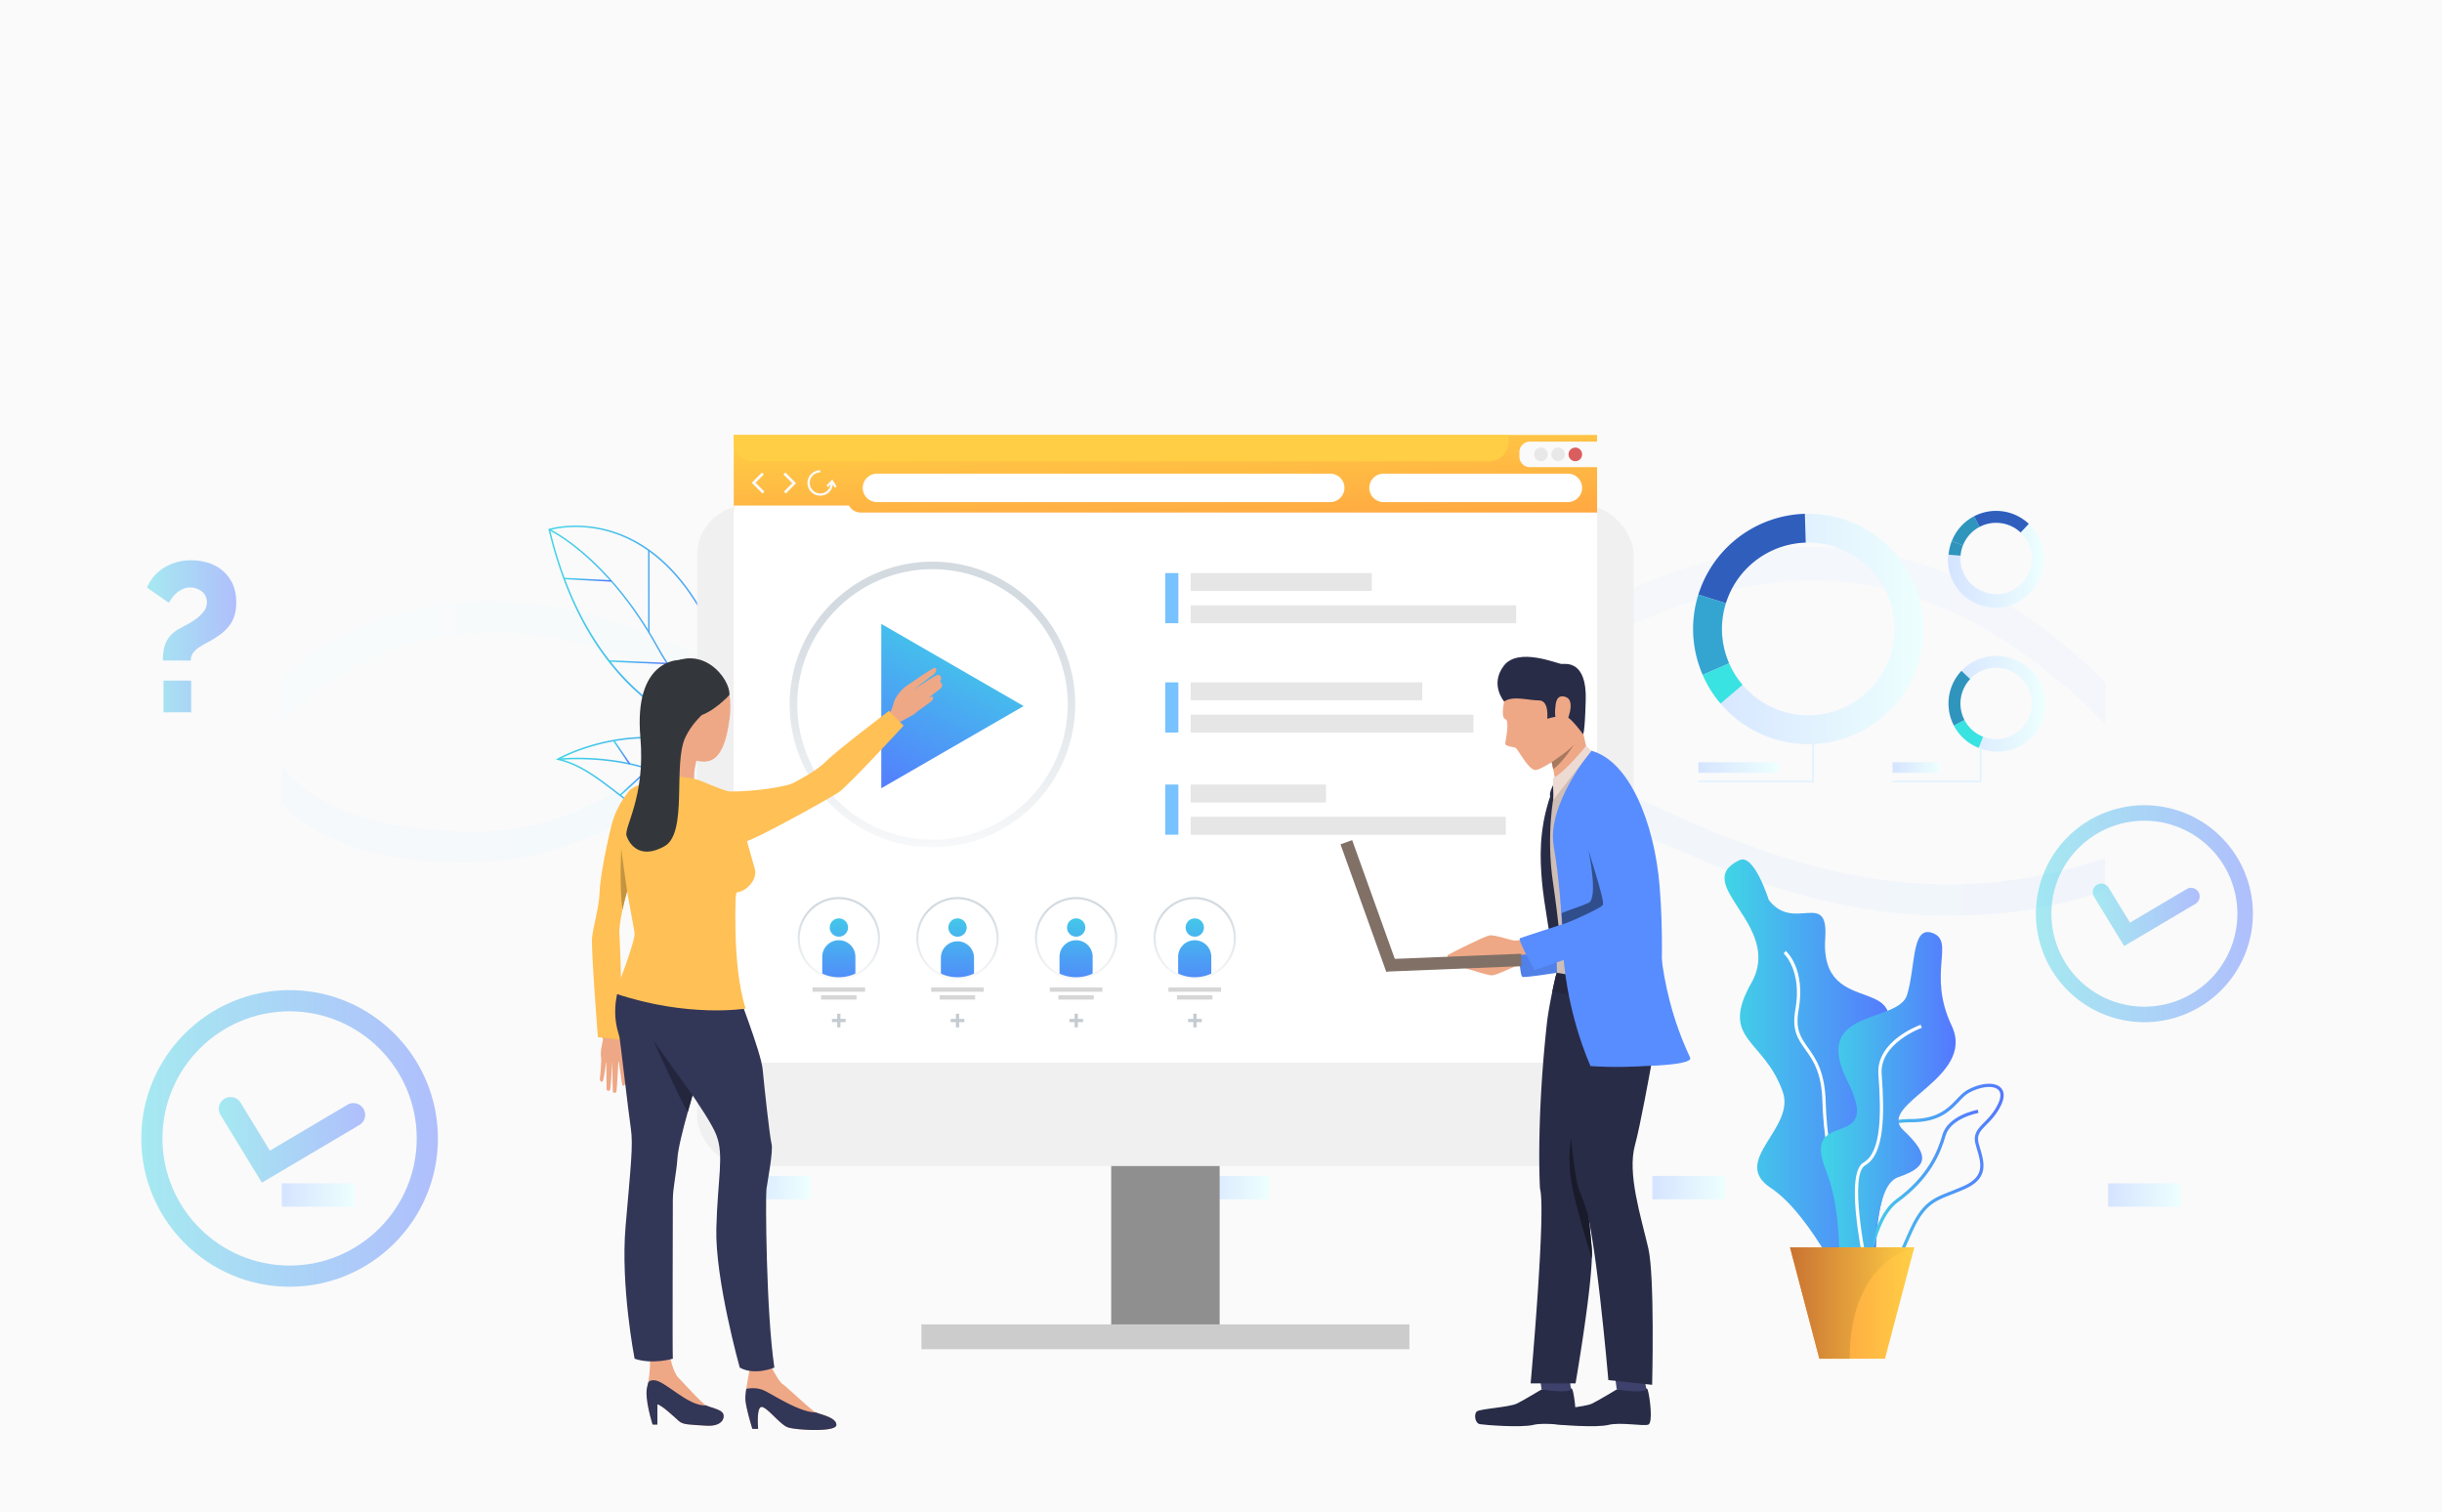 <svg xmlns="http://www.w3.org/2000/svg" xmlns:xlink="http://www.w3.org/1999/xlink" id="_Layer_" data-name="&lt;Layer&gt;" viewBox="0 0 2873.8 1780"><defs><style>.cls-1{mask:url(#mask);}.cls-10,.cls-12,.cls-14,.cls-16,.cls-18,.cls-2,.cls-20,.cls-22,.cls-24,.cls-26,.cls-4,.cls-6,.cls-8{mix-blend-mode:multiply;}.cls-2{fill:url(#linear-gradient);}.cls-3{mask:url(#mask-2);}.cls-4{fill:url(#linear-gradient-2);}.cls-5{mask:url(#mask-3);}.cls-6{fill:url(#linear-gradient-3);}.cls-7{mask:url(#mask-4);}.cls-8{fill:url(#linear-gradient-4);}.cls-9{mask:url(#mask-5);}.cls-10{fill:url(#linear-gradient-5);}.cls-11{mask:url(#mask-6);}.cls-12{fill:url(#linear-gradient-6);}.cls-13{mask:url(#mask-7);}.cls-14{fill:url(#linear-gradient-7);}.cls-15{mask:url(#mask-8);}.cls-16{fill:url(#linear-gradient-8);}.cls-17{mask:url(#mask-9);}.cls-18{fill:url(#linear-gradient-9);}.cls-19{mask:url(#mask-10);}.cls-20{fill:url(#linear-gradient-10);}.cls-21{mask:url(#mask-11);}.cls-22{fill:url(#linear-gradient-11);}.cls-23{mask:url(#mask-12);}.cls-24{fill:url(#linear-gradient-12);}.cls-25{mask:url(#mask-13);}.cls-26{fill:url(#linear-gradient-13);}.cls-27{fill:#fafafa;}.cls-28{mask:url(#mask-14);}.cls-29,.cls-31{opacity:0.34;}.cls-29{fill:url(#linear-gradient-14);}.cls-30{mask:url(#mask-15);}.cls-31{fill:url(#linear-gradient-15);}.cls-32{mask:url(#mask-16);}.cls-33{fill:url(#linear-gradient-16);}.cls-34{mask:url(#mask-17);}.cls-35{fill:url(#linear-gradient-17);}.cls-36{mask:url(#mask-18);}.cls-37{fill:url(#linear-gradient-18);}.cls-38{mask:url(#mask-19);}.cls-39{fill:url(#linear-gradient-19);}.cls-40{mask:url(#mask-20);}.cls-41{fill:url(#linear-gradient-20);}.cls-42{mask:url(#mask-21);}.cls-43{fill:url(#linear-gradient-21);}.cls-44{mask:url(#mask-22);}.cls-45{fill:url(#linear-gradient-22);}.cls-46{mask:url(#mask-23);}.cls-47{fill:url(#linear-gradient-23);}.cls-48{mask:url(#mask-24);}.cls-49{fill:url(#linear-gradient-24);}.cls-50{mask:url(#mask-25);}.cls-51{fill:url(#linear-gradient-25);}.cls-52{mask:url(#mask-26);}.cls-53{fill:url(#linear-gradient-26);}.cls-54{fill:url(#linear-gradient-27);}.cls-55{fill:url(#linear-gradient-28);}.cls-56{fill:url(#linear-gradient-29);}.cls-57{fill:url(#linear-gradient-30);}.cls-58{fill:url(#linear-gradient-31);}.cls-59{opacity:0.17;}.cls-60{fill:url(#linear-gradient-32);}.cls-61{opacity:0.26;}.cls-62{fill:url(#linear-gradient-33);}.cls-63{fill:url(#linear-gradient-34);}.cls-64{fill:url(#linear-gradient-35);}.cls-65{fill:url(#linear-gradient-36);}.cls-66{fill:url(#linear-gradient-37);}.cls-67{fill:url(#linear-gradient-38);}.cls-68{fill:url(#linear-gradient-39);}.cls-69{fill:url(#linear-gradient-40);}.cls-70{fill:url(#linear-gradient-41);}.cls-71{fill:url(#linear-gradient-42);}.cls-72{fill:url(#linear-gradient-43);}.cls-73{fill:#8f8f8f;}.cls-74{fill:#f0f0f0;}.cls-75{fill:#ccc;}.cls-76{fill:url(#linear-gradient-44);}.cls-77{fill:#fff;}.cls-78{fill:url(#linear-gradient-45);}.cls-79{fill:url(#linear-gradient-46);}.cls-80{fill:url(#linear-gradient-47);}.cls-81{fill:url(#linear-gradient-48);}.cls-82{fill:url(#linear-gradient-49);}.cls-83{fill:url(#linear-gradient-50);}.cls-84{fill:#f5f7ff;}.cls-85{fill:url(#linear-gradient-51);}.cls-86{fill:url(#linear-gradient-52);}.cls-87{fill:#e8e8e8;}.cls-88{fill:#da5e5e;}.cls-89{fill:url(#linear-gradient-53);}.cls-90{fill:#e6e6e6;}.cls-91{fill:#78c2ff;}.cls-92{fill:#d6d6d6;}.cls-93{fill:url(#linear-gradient-54);}.cls-94{fill:url(#linear-gradient-55);}.cls-95{fill:url(#linear-gradient-56);}.cls-96{fill:url(#linear-gradient-57);}.cls-97{fill:url(#linear-gradient-58);}.cls-98{fill:url(#linear-gradient-59);}.cls-99{fill:url(#linear-gradient-60);}.cls-100{fill:url(#linear-gradient-61);}.cls-101{fill:url(#linear-gradient-62);}.cls-102{fill:url(#linear-gradient-63);}.cls-103{fill:url(#linear-gradient-64);}.cls-104{fill:url(#linear-gradient-65);}.cls-105{fill:url(#linear-gradient-66);}.cls-106{fill:#c5ccd1;}.cls-107{fill:url(#linear-gradient-67);}.cls-108{opacity:0.45;}.cls-109{fill:url(#linear-gradient-68);}.cls-110{fill:url(#linear-gradient-69);}.cls-111{fill:url(#linear-gradient-70);}.cls-112{fill:url(#linear-gradient-71);}.cls-113{fill:url(#linear-gradient-72);}.cls-114{fill:url(#linear-gradient-73);}.cls-115{fill:#2f5ebd;}.cls-116{fill:#34a5d1;}.cls-117{fill:#38e3e2;}.cls-118{fill:url(#linear-gradient-74);}.cls-119{fill:#2f95bd;}.cls-120{fill:url(#linear-gradient-75);}.cls-121{fill:#e2f3fe;}.cls-122{fill:url(#linear-gradient-76);}.cls-123{fill:url(#linear-gradient-77);}.cls-124{fill:#eea886;}.cls-125{fill:#ffc055;}.cls-126{fill:#323657;}.cls-127{fill:#33373b;}.cls-128{fill:#23263d;}.cls-129{fill:#c49441;}.cls-130{fill:#5080e8;}.cls-131{fill:#292c47;}.cls-132{fill:#3d416b;}.cls-133{fill:#cfbeb6;}.cls-134{fill:#588dff;}.cls-135{fill:#807066;}.cls-136{fill:#191b2b;}.cls-137{fill:#a77860;}.cls-138{fill:#304e8c;}.cls-139{fill:#282b45;}.cls-140{fill:#eddad3;}.cls-141{filter:url(#luminosity-noclip-26);}.cls-142{filter:url(#luminosity-noclip-25);}.cls-143{filter:url(#luminosity-noclip-24);}.cls-144{filter:url(#luminosity-noclip-23);}.cls-145{filter:url(#luminosity-noclip-22);}.cls-146{filter:url(#luminosity-noclip-21);}.cls-147{filter:url(#luminosity-noclip-20);}.cls-148{filter:url(#luminosity-noclip-19);}.cls-149{filter:url(#luminosity-noclip-18);}.cls-150{filter:url(#luminosity-noclip-17);}.cls-151{filter:url(#luminosity-noclip-16);}.cls-152{filter:url(#luminosity-noclip-15);}.cls-153{filter:url(#luminosity-noclip-14);}.cls-154{filter:url(#luminosity-noclip-13);}.cls-155{filter:url(#luminosity-noclip-12);}.cls-156{filter:url(#luminosity-noclip-11);}.cls-157{filter:url(#luminosity-noclip-10);}.cls-158{filter:url(#luminosity-noclip-9);}.cls-159{filter:url(#luminosity-noclip-8);}.cls-160{filter:url(#luminosity-noclip-7);}.cls-161{filter:url(#luminosity-noclip-6);}.cls-162{filter:url(#luminosity-noclip-5);}.cls-163{filter:url(#luminosity-noclip-4);}.cls-164{filter:url(#luminosity-noclip-3);}.cls-165{filter:url(#luminosity-noclip-2);}.cls-166{filter:url(#luminosity-noclip);}</style><filter id="luminosity-noclip" x="331.67" y="-9082" width="128.47" height="32766" filterUnits="userSpaceOnUse" color-interpolation-filters="sRGB"></filter><mask id="mask" x="331.67" y="-9082" width="128.47" height="32766" maskUnits="userSpaceOnUse"><g class="cls-166"></g></mask><linearGradient id="linear-gradient" x1="395.91" y1="101.4" x2="395.91" y2="514.32" gradientUnits="userSpaceOnUse"><stop offset="0" stop-color="#fff"></stop><stop offset="1"></stop></linearGradient><filter id="luminosity-noclip-2" x="1937" y="-9082" width="7.54" height="32766" filterUnits="userSpaceOnUse" color-interpolation-filters="sRGB"></filter><mask id="mask-2" x="1937" y="-9082" width="7.54" height="32766" maskUnits="userSpaceOnUse"><g class="cls-165"></g></mask><linearGradient id="linear-gradient-2" x1="1940.78" y1="1301.51" x2="1940.78" y2="244.4" xlink:href="#linear-gradient"></linearGradient><filter id="luminosity-noclip-3" x="862.26" y="-9082" width="150.83" height="32766" filterUnits="userSpaceOnUse" color-interpolation-filters="sRGB"></filter><mask id="mask-3" x="862.26" y="-9082" width="150.83" height="32766" maskUnits="userSpaceOnUse"><g class="cls-164"></g></mask><linearGradient id="linear-gradient-3" x1="937.67" y1="101.4" x2="937.67" y2="514.32" xlink:href="#linear-gradient"></linearGradient><filter id="luminosity-noclip-4" x="862.26" y="-9082" width="96.44" height="32766" filterUnits="userSpaceOnUse" color-interpolation-filters="sRGB"></filter><mask id="mask-4" x="862.26" y="-9082" width="96.44" height="32766" maskUnits="userSpaceOnUse"><g class="cls-163"></g></mask><linearGradient id="linear-gradient-4" x1="910.48" y1="101.4" x2="910.48" y2="514.32" xlink:href="#linear-gradient"></linearGradient><filter id="luminosity-noclip-5" x="1408.18" y="-9082" width="93.47" height="32766" filterUnits="userSpaceOnUse" color-interpolation-filters="sRGB"></filter><mask id="mask-5" x="1408.18" y="-9082" width="93.47" height="32766" maskUnits="userSpaceOnUse"><g class="cls-162"></g></mask><linearGradient id="linear-gradient-5" x1="1454.91" y1="101.4" x2="1454.91" y2="514.32" xlink:href="#linear-gradient"></linearGradient><filter id="luminosity-noclip-6" x="1408.18" y="-9082" width="108.94" height="32766" filterUnits="userSpaceOnUse" color-interpolation-filters="sRGB"></filter><mask id="mask-6" x="1408.18" y="-9082" width="108.94" height="32766" maskUnits="userSpaceOnUse"><g class="cls-161"></g></mask><linearGradient id="linear-gradient-6" x1="1462.65" y1="101.4" x2="1462.65" y2="514.32" xlink:href="#linear-gradient"></linearGradient><filter id="luminosity-noclip-7" x="331.67" y="-9082" width="182.23" height="32766" filterUnits="userSpaceOnUse" color-interpolation-filters="sRGB"></filter><mask id="mask-7" x="331.67" y="-9082" width="182.23" height="32766" maskUnits="userSpaceOnUse"><g class="cls-160"></g></mask><linearGradient id="linear-gradient-7" x1="422.79" y1="101.4" x2="422.79" y2="514.32" xlink:href="#linear-gradient"></linearGradient><filter id="luminosity-noclip-8" x="1944.55" y="-9082" width="136.14" height="32766" filterUnits="userSpaceOnUse" color-interpolation-filters="sRGB"></filter><mask id="mask-8" x="1944.55" y="-9082" width="136.14" height="32766" maskUnits="userSpaceOnUse"><g class="cls-159"></g></mask><linearGradient id="linear-gradient-8" x1="2012.62" y1="101.4" x2="2012.62" y2="514.32" xlink:href="#linear-gradient"></linearGradient><filter id="luminosity-noclip-9" x="1944.55" y="-9082" width="108.94" height="32766" filterUnits="userSpaceOnUse" color-interpolation-filters="sRGB"></filter><mask id="mask-9" x="1944.55" y="-9082" width="108.94" height="32766" maskUnits="userSpaceOnUse"><g class="cls-158"></g></mask><linearGradient id="linear-gradient-9" x1="1999.02" y1="101.4" x2="1999.02" y2="514.32" xlink:href="#linear-gradient"></linearGradient><filter id="luminosity-noclip-10" x="2473.37" y="-9082" width="7.54" height="32766" filterUnits="userSpaceOnUse" color-interpolation-filters="sRGB"></filter><mask id="mask-10" x="2473.37" y="-9082" width="7.54" height="32766" maskUnits="userSpaceOnUse"><g class="cls-157"></g></mask><linearGradient id="linear-gradient-10" x1="2477.14" y1="1703.62" x2="2477.14" y2="697.02" xlink:href="#linear-gradient"></linearGradient><filter id="luminosity-noclip-11" x="327.9" y="-9082" width="7.54" height="32766" filterUnits="userSpaceOnUse" color-interpolation-filters="sRGB"></filter><mask id="mask-11" x="327.9" y="-9082" width="7.54" height="32766" maskUnits="userSpaceOnUse"><g class="cls-156"></g></mask><linearGradient id="linear-gradient-11" x1="331.67" y1="1776.66" x2="331.67" y2="414.31" xlink:href="#linear-gradient"></linearGradient><filter id="luminosity-noclip-12" x="864.27" y="-9082" width="7.54" height="32766" filterUnits="userSpaceOnUse" color-interpolation-filters="sRGB"></filter><mask id="mask-12" x="864.27" y="-9082" width="7.54" height="32766" maskUnits="userSpaceOnUse"><g class="cls-155"></g></mask><linearGradient id="linear-gradient-12" x1="868.04" y1="1301.51" x2="868.04" y2="244.4" xlink:href="#linear-gradient"></linearGradient><filter id="luminosity-noclip-13" x="1400.64" y="-9082" width="7.54" height="32766" filterUnits="userSpaceOnUse" color-interpolation-filters="sRGB"></filter><mask id="mask-13" x="1400.64" y="-9082" width="7.54" height="32766" maskUnits="userSpaceOnUse"><g class="cls-154"></g></mask><linearGradient id="linear-gradient-13" x1="1404.41" y1="1301.51" x2="1404.41" y2="244.4" xlink:href="#linear-gradient"></linearGradient><filter id="luminosity-noclip-14" x="331.67" y="290.64" width="128.47" height="20.63" filterUnits="userSpaceOnUse" color-interpolation-filters="sRGB"></filter><mask id="mask-14" x="331.67" y="290.64" width="128.47" height="20.63" maskUnits="userSpaceOnUse"><g class="cls-153"><g transform="translate(0)"><g class="cls-1"><rect class="cls-2" x="331.67" y="290.64" width="128.47" height="20.63"></rect></g></g></g></mask><linearGradient id="linear-gradient-14" x1="395.91" y1="101.4" x2="395.91" y2="514.32" gradientUnits="userSpaceOnUse"><stop offset="0" stop-color="#d5e4ff"></stop><stop offset="1" stop-color="#edfffe"></stop></linearGradient><filter id="luminosity-noclip-15" x="331.67" y="328.78" width="182.23" height="20.63" filterUnits="userSpaceOnUse" color-interpolation-filters="sRGB"></filter><mask id="mask-15" x="331.67" y="328.78" width="182.23" height="20.63" maskUnits="userSpaceOnUse"><g class="cls-152"><g transform="translate(0)"><g class="cls-13"><rect class="cls-14" x="331.67" y="328.78" width="182.23" height="20.63"></rect></g></g></g></mask><linearGradient id="linear-gradient-15" x1="422.79" y1="101.4" x2="422.79" y2="514.32" xlink:href="#linear-gradient-14"></linearGradient><filter id="luminosity-noclip-16" x="327.9" y="372.11" width="7.54" height="988.35" filterUnits="userSpaceOnUse" color-interpolation-filters="sRGB"></filter><mask id="mask-16" x="327.9" y="372.11" width="7.54" height="988.35" maskUnits="userSpaceOnUse"><g class="cls-151"><g transform="translate(0)"><g class="cls-21"><rect class="cls-22" x="327.9" y="372.11" width="7.54" height="988.35"></rect></g></g></g></mask><linearGradient id="linear-gradient-16" x1="331.67" y1="1776.66" x2="331.67" y2="414.31" gradientUnits="userSpaceOnUse"><stop offset="0" stop-color="#78c5f1"></stop><stop offset="1" stop-color="#edfffe"></stop></linearGradient><filter id="luminosity-noclip-17" x="864.27" y="372.11" width="7.54" height="988.35" filterUnits="userSpaceOnUse" color-interpolation-filters="sRGB"></filter><mask id="mask-17" x="864.27" y="372.11" width="7.54" height="988.35" maskUnits="userSpaceOnUse"><g class="cls-150"><g transform="translate(0)"><g class="cls-23"><rect class="cls-24" x="864.27" y="372.11" width="7.54" height="988.35"></rect></g></g></g></mask><linearGradient id="linear-gradient-17" x1="868.04" y1="1301.51" x2="868.04" y2="244.4" xlink:href="#linear-gradient-16"></linearGradient><filter id="luminosity-noclip-18" x="1400.64" y="372.11" width="7.54" height="988.35" filterUnits="userSpaceOnUse" color-interpolation-filters="sRGB"></filter><mask id="mask-18" x="1400.64" y="372.11" width="7.54" height="988.35" maskUnits="userSpaceOnUse"><g class="cls-149"><g transform="translate(0)"><g class="cls-25"><rect class="cls-26" x="1400.64" y="372.11" width="7.54" height="988.35"></rect></g></g></g></mask><linearGradient id="linear-gradient-18" x1="1404.41" y1="1301.51" x2="1404.41" y2="244.4" xlink:href="#linear-gradient-16"></linearGradient><filter id="luminosity-noclip-19" x="1937" y="372.11" width="7.54" height="988.35" filterUnits="userSpaceOnUse" color-interpolation-filters="sRGB"></filter><mask id="mask-19" x="1937.01" y="372.11" width="7.54" height="988.35" maskUnits="userSpaceOnUse"><g class="cls-148"><g transform="translate(0)"><g class="cls-3"><rect class="cls-4" x="1937" y="372.11" width="7.54" height="988.35"></rect></g></g></g></mask><linearGradient id="linear-gradient-19" x1="1940.78" y1="1301.51" x2="1940.78" y2="244.4" xlink:href="#linear-gradient-16"></linearGradient><filter id="luminosity-noclip-20" x="862.26" y="290.64" width="150.83" height="20.63" filterUnits="userSpaceOnUse" color-interpolation-filters="sRGB"></filter><mask id="mask-20" x="862.26" y="290.64" width="150.83" height="20.63" maskUnits="userSpaceOnUse"><g class="cls-147"><g transform="translate(0)"><g class="cls-5"><rect class="cls-6" x="862.26" y="290.64" width="150.83" height="20.63"></rect></g></g></g></mask><linearGradient id="linear-gradient-20" x1="937.68" y1="101.4" x2="937.68" y2="514.32" xlink:href="#linear-gradient-14"></linearGradient><filter id="luminosity-noclip-21" x="862.26" y="328.78" width="96.44" height="20.63" filterUnits="userSpaceOnUse" color-interpolation-filters="sRGB"></filter><mask id="mask-21" x="862.26" y="328.78" width="96.44" height="20.63" maskUnits="userSpaceOnUse"><g class="cls-146"><g transform="translate(0)"><g class="cls-7"><rect class="cls-8" x="862.26" y="328.78" width="96.44" height="20.63"></rect></g></g></g></mask><linearGradient id="linear-gradient-21" x1="910.48" y1="101.4" x2="910.48" y2="514.32" xlink:href="#linear-gradient-14"></linearGradient><filter id="luminosity-noclip-22" x="1408.18" y="290.64" width="93.47" height="20.63" filterUnits="userSpaceOnUse" color-interpolation-filters="sRGB"></filter><mask id="mask-22" x="1408.18" y="290.64" width="93.47" height="20.63" maskUnits="userSpaceOnUse"><g class="cls-145"><g transform="translate(0)"><g class="cls-9"><rect class="cls-10" x="1408.18" y="290.64" width="93.47" height="20.63"></rect></g></g></g></mask><linearGradient id="linear-gradient-22" x1="1454.91" y1="101.4" x2="1454.91" y2="514.32" xlink:href="#linear-gradient-14"></linearGradient><filter id="luminosity-noclip-23" x="1408.18" y="328.78" width="108.94" height="20.63" filterUnits="userSpaceOnUse" color-interpolation-filters="sRGB"></filter><mask id="mask-23" x="1408.18" y="328.78" width="108.94" height="20.63" maskUnits="userSpaceOnUse"><g class="cls-144"><g transform="translate(0)"><g class="cls-11"><rect class="cls-12" x="1408.18" y="328.78" width="108.94" height="20.63"></rect></g></g></g></mask><linearGradient id="linear-gradient-23" x1="1462.65" y1="101.4" x2="1462.65" y2="514.32" xlink:href="#linear-gradient-14"></linearGradient><filter id="luminosity-noclip-24" x="1944.55" y="290.64" width="136.14" height="20.63" filterUnits="userSpaceOnUse" color-interpolation-filters="sRGB"></filter><mask id="mask-24" x="1944.55" y="290.64" width="136.14" height="20.63" maskUnits="userSpaceOnUse"><g class="cls-143"><g transform="translate(0)"><g class="cls-15"><rect class="cls-16" x="1944.55" y="290.64" width="136.14" height="20.63"></rect></g></g></g></mask><linearGradient id="linear-gradient-24" x1="2012.62" y1="101.4" x2="2012.62" y2="514.32" xlink:href="#linear-gradient-14"></linearGradient><filter id="luminosity-noclip-25" x="1944.55" y="328.78" width="108.94" height="20.63" filterUnits="userSpaceOnUse" color-interpolation-filters="sRGB"></filter><mask id="mask-25" x="1944.55" y="328.78" width="108.94" height="20.63" maskUnits="userSpaceOnUse"><g class="cls-142"><g transform="translate(0)"><g class="cls-17"><rect class="cls-18" x="1944.55" y="328.78" width="108.94" height="20.63"></rect></g></g></g></mask><linearGradient id="linear-gradient-25" x1="1999.02" y1="101.4" x2="1999.02" y2="514.32" xlink:href="#linear-gradient-14"></linearGradient><filter id="luminosity-noclip-26" x="2473.37" y="372.11" width="7.54" height="988.35" filterUnits="userSpaceOnUse" color-interpolation-filters="sRGB"></filter><mask id="mask-26" x="2473.37" y="372.11" width="7.54" height="988.35" maskUnits="userSpaceOnUse"><g class="cls-141"><g transform="translate(0)"><g class="cls-19"><rect class="cls-20" x="2473.37" y="372.11" width="7.54" height="988.35"></rect></g></g></g></mask><linearGradient id="linear-gradient-26" x1="2477.14" y1="1703.62" x2="2477.14" y2="697.02" xlink:href="#linear-gradient-16"></linearGradient><linearGradient id="linear-gradient-27" x1="331.67" y1="1406.41" x2="417.01" y2="1406.41" xlink:href="#linear-gradient-14"></linearGradient><linearGradient id="linear-gradient-28" x1="868.04" y1="1397.68" x2="953.38" y2="1397.68" xlink:href="#linear-gradient-14"></linearGradient><linearGradient id="linear-gradient-29" x1="1408.18" y1="1397.68" x2="1493.52" y2="1397.68" xlink:href="#linear-gradient-14"></linearGradient><linearGradient id="linear-gradient-30" x1="1944.55" y1="1397.68" x2="2029.88" y2="1397.68" xlink:href="#linear-gradient-14"></linearGradient><linearGradient id="linear-gradient-31" x1="2480.92" y1="1406.41" x2="2566.25" y2="1406.41" xlink:href="#linear-gradient-14"></linearGradient><linearGradient id="linear-gradient-32" x1="2331.41" y1="868.28" x2="329.78" y2="868.28" xlink:href="#linear-gradient-14"></linearGradient><linearGradient id="linear-gradient-33" x1="3032.94" y1="888.8" x2="-522.79" y2="926.69" xlink:href="#linear-gradient-14"></linearGradient><linearGradient id="linear-gradient-34" x1="656.5" y1="925.07" x2="918.15" y2="925.07" gradientUnits="userSpaceOnUse"><stop offset="0" stop-color="#40d5e6"></stop><stop offset="1" stop-color="#57f"></stop></linearGradient><linearGradient id="linear-gradient-35" x1="654.17" y1="929.62" x2="942.79" y2="929.62" xlink:href="#linear-gradient-34"></linearGradient><linearGradient id="linear-gradient-36" x1="721.53" y1="885.24" x2="741.6" y2="885.24" gradientTransform="translate(624.31 -258.14) rotate(34.21)" xlink:href="#linear-gradient-34"></linearGradient><linearGradient id="linear-gradient-37" x1="729.18" y1="920.52" x2="763.88" y2="920.52" gradientTransform="translate(822.35 -262.24) rotate(42.71)" xlink:href="#linear-gradient-34"></linearGradient><linearGradient id="linear-gradient-38" x1="793.07" y1="896.01" x2="798.68" y2="896.01" gradientTransform="translate(68.7 -56.6) rotate(4.26)" xlink:href="#linear-gradient-34"></linearGradient><linearGradient id="linear-gradient-39" x1="646.03" y1="753.55" x2="910.01" y2="753.55" xlink:href="#linear-gradient-34"></linearGradient><linearGradient id="linear-gradient-40" x1="645.37" y1="751.14" x2="975.04" y2="751.14" xlink:href="#linear-gradient-34"></linearGradient><linearGradient id="linear-gradient-41" x1="716.58" y1="779.42" x2="785.4" y2="779.42" gradientTransform="translate(1496.93 -4.84) rotate(87.5)" xlink:href="#linear-gradient-34"></linearGradient><linearGradient id="linear-gradient-42" x1="762.58" y1="695.77" x2="764.4" y2="695.77" gradientTransform="translate(0.77 -0.84) rotate(0.06)" xlink:href="#linear-gradient-34"></linearGradient><linearGradient id="linear-gradient-43" x1="663.74" y1="682.33" x2="719.5" y2="682.33" gradientTransform="translate(1336.91 -43.97) rotate(87.01)" xlink:href="#linear-gradient-34"></linearGradient><linearGradient id="linear-gradient-44" x1="2029.44" y1="1277.33" x2="2230.01" y2="1277.33" xlink:href="#linear-gradient-34"></linearGradient><linearGradient id="linear-gradient-45" x1="2176.58" y1="1389.25" x2="2357.96" y2="1389.25" xlink:href="#linear-gradient-34"></linearGradient><linearGradient id="linear-gradient-46" x1="2192.08" y1="1415.63" x2="2328.22" y2="1415.63" xlink:href="#linear-gradient-34"></linearGradient><linearGradient id="linear-gradient-47" x1="2142.92" y1="1306.07" x2="2301.47" y2="1306.07" xlink:href="#linear-gradient-34"></linearGradient><linearGradient id="linear-gradient-48" x1="2106.53" y1="1533.49" x2="2252.84" y2="1533.49" gradientUnits="userSpaceOnUse"><stop offset="0" stop-color="#ff9340"></stop><stop offset="1" stop-color="#ffce45"></stop></linearGradient><linearGradient id="linear-gradient-49" x1="2106.53" y1="1533.49" x2="2252.84" y2="1533.49" gradientUnits="userSpaceOnUse"><stop offset="0" stop-color="#c97332"></stop><stop offset="1" stop-color="#ffce45"></stop></linearGradient><linearGradient id="linear-gradient-50" x1="863.52" y1="556.55" x2="1879.45" y2="556.55" gradientTransform="translate(2742.97 1113.1) rotate(-180)" gradientUnits="userSpaceOnUse"><stop offset="0" stop-color="#ff9f55"></stop><stop offset="1" stop-color="#ffd255"></stop></linearGradient><linearGradient id="linear-gradient-51" x1="1377.71" y1="696.56" x2="1368.91" y2="494.29" xlink:href="#linear-gradient-48"></linearGradient><linearGradient id="linear-gradient-52" x1="1443.86" y1="693.69" x2="1435.07" y2="491.41" xlink:href="#linear-gradient-48"></linearGradient><linearGradient id="linear-gradient-53" x1="1329.11" y1="682.02" x2="1323.7" y2="590.01" xlink:href="#linear-gradient-48"></linearGradient><linearGradient id="linear-gradient-54" x1="987.24" y1="1063.27" x2="987.24" y2="1178.47" xlink:href="#linear-gradient-34"></linearGradient><linearGradient id="linear-gradient-55" x1="987.14" y1="1063.27" x2="987.14" y2="1178.47" xlink:href="#linear-gradient-34"></linearGradient><linearGradient id="linear-gradient-56" x1="987.14" y1="1070.72" x2="987.14" y2="1171.6" gradientUnits="userSpaceOnUse"><stop offset="0" stop-color="#d3dae0"></stop><stop offset="1" stop-color="#fff"></stop></linearGradient><linearGradient id="linear-gradient-57" x1="1097.37" y1="713.16" x2="1097.37" y2="1062.77" xlink:href="#linear-gradient-56"></linearGradient><linearGradient id="linear-gradient-58" x1="1126.84" y1="1063.27" x2="1126.84" y2="1178.47" xlink:href="#linear-gradient-34"></linearGradient><linearGradient id="linear-gradient-59" x1="1126.75" y1="1063.27" x2="1126.75" y2="1178.47" xlink:href="#linear-gradient-34"></linearGradient><linearGradient id="linear-gradient-60" x1="1126.75" y1="1070.72" x2="1126.75" y2="1171.6" xlink:href="#linear-gradient-56"></linearGradient><linearGradient id="linear-gradient-61" x1="1266.45" y1="1063.27" x2="1266.45" y2="1178.47" xlink:href="#linear-gradient-34"></linearGradient><linearGradient id="linear-gradient-62" x1="1266.36" y1="1063.27" x2="1266.36" y2="1178.47" xlink:href="#linear-gradient-34"></linearGradient><linearGradient id="linear-gradient-63" x1="1266.36" y1="1070.72" x2="1266.36" y2="1171.6" xlink:href="#linear-gradient-56"></linearGradient><linearGradient id="linear-gradient-64" x1="1406.06" y1="1063.27" x2="1406.06" y2="1178.47" xlink:href="#linear-gradient-34"></linearGradient><linearGradient id="linear-gradient-65" x1="1405.96" y1="1063.27" x2="1405.96" y2="1178.47" xlink:href="#linear-gradient-34"></linearGradient><linearGradient id="linear-gradient-66" x1="1405.96" y1="1070.72" x2="1405.96" y2="1171.6" xlink:href="#linear-gradient-56"></linearGradient><linearGradient id="linear-gradient-67" x1="1150.22" y1="723.06" x2="1039.09" y2="948.59" xlink:href="#linear-gradient-34"></linearGradient><linearGradient id="linear-gradient-68" x1="2462.76" y1="1076.64" x2="2588.62" y2="1076.64" xlink:href="#linear-gradient-34"></linearGradient><linearGradient id="linear-gradient-69" x1="2395.91" y1="1075.32" x2="2651.25" y2="1075.32" xlink:href="#linear-gradient-34"></linearGradient><linearGradient id="linear-gradient-70" x1="257.65" y1="1341.61" x2="429.71" y2="1341.61" xlink:href="#linear-gradient-34"></linearGradient><linearGradient id="linear-gradient-71" x1="166.25" y1="1339.81" x2="515.34" y2="1339.81" xlink:href="#linear-gradient-34"></linearGradient><linearGradient id="linear-gradient-72" x1="173.01" y1="748.86" x2="278.02" y2="748.86" xlink:href="#linear-gradient-34"></linearGradient><linearGradient id="linear-gradient-73" x1="1992.5" y1="740.17" x2="2263.54" y2="740.17" xlink:href="#linear-gradient-14"></linearGradient><linearGradient id="linear-gradient-74" x1="2293.04" y1="827.96" x2="2405.15" y2="827.96" xlink:href="#linear-gradient-14"></linearGradient><linearGradient id="linear-gradient-75" x1="2293.04" y1="657.3" x2="2405.15" y2="657.3" xlink:href="#linear-gradient-14"></linearGradient><linearGradient id="linear-gradient-76" x1="1998.69" y1="903.29" x2="2092.34" y2="903.29" xlink:href="#linear-gradient-14"></linearGradient><linearGradient id="linear-gradient-77" x1="2227.23" y1="903.29" x2="2282.31" y2="903.29" xlink:href="#linear-gradient-14"></linearGradient></defs><rect class="cls-27" width="2873.8" height="1780"></rect><g class="cls-28"><rect class="cls-29" x="331.67" y="290.64" width="128.47" height="20.63"></rect></g><g class="cls-30"><rect class="cls-31" x="331.67" y="328.78" width="182.23" height="20.63"></rect></g><g class="cls-32"><rect class="cls-33" x="327.9" y="372.11" width="7.54" height="988.35"></rect></g><g class="cls-34"><rect class="cls-35" x="864.27" y="372.11" width="7.54" height="988.35"></rect></g><g class="cls-36"><rect class="cls-37" x="1400.64" y="372.11" width="7.54" height="988.35"></rect></g><g class="cls-38"><rect class="cls-39" x="1937.01" y="372.11" width="7.54" height="988.35"></rect></g><g class="cls-40"><rect class="cls-41" x="862.26" y="290.64" width="150.83" height="20.63"></rect></g><g class="cls-42"><rect class="cls-43" x="862.26" y="328.78" width="96.44" height="20.63"></rect></g><g class="cls-44"><rect class="cls-45" x="1408.18" y="290.64" width="93.47" height="20.63"></rect></g><g class="cls-46"><rect class="cls-47" x="1408.18" y="328.78" width="108.94" height="20.63"></rect></g><g class="cls-48"><rect class="cls-49" x="1944.55" y="290.64" width="136.14" height="20.63"></rect></g><g class="cls-50"><rect class="cls-51" x="1944.55" y="328.78" width="108.94" height="20.63"></rect></g><g class="cls-52"><rect class="cls-53" x="2473.37" y="372.11" width="7.54" height="988.35"></rect></g><rect class="cls-54" x="331.67" y="1392.66" width="85.33" height="27.51"></rect><rect class="cls-55" x="868.04" y="1383.92" width="85.34" height="27.51"></rect><rect class="cls-56" x="1408.18" y="1383.92" width="85.34" height="27.51"></rect><rect class="cls-57" x="1944.55" y="1383.92" width="85.34" height="27.51"></rect><rect class="cls-58" x="2480.92" y="1392.66" width="85.34" height="27.51"></rect><g class="cls-59"><path class="cls-60" d="M1287.07,1092.92c-123.48,0-221.42-83-317.31-164.34-72.7-61.64-148.13-124.66-235.2-155.75C468.83,678,332.89,851.2,331.67,852.72V800c1.44-1.8,25.69-33.28,95.85-63.35,63.87-27.37,171-49.21,318.85,2.21C840,771.45,917.79,837.39,993,901.16c152.58,129.36,284.35,241.08,513.19,66.09,173.32-132.54,336.71-258.84,497.47-305,157.24-45.13,321.16-12.1,474.61,141.35l-1.14,47.86c-325.94-327.39-603.47-120-949.1,144.33C1436.49,1065.81,1357.6,1092.92,1287.07,1092.92Z" transform="translate(0)"></path></g><g class="cls-61"><path class="cls-62" d="M2291.27,1077.67c-167.3,0-312.73-72.33-464.34-147.72-187.17-93.07-380.71-189.31-638.58-163-164.66,16.83-268,83.89-359.2,143-82.57,53.57-160.63,100.68-266.35,104.7-170.86,6.5-230.14-66.37-231.13-70.81V897.16h0c.22.81,37.52,82.6,231,81.63,95.25-.48,165.55-46.09,247-98.91,94.6-61.38,201.82-130.94,375.12-148.66,268.2-27.41,466.49,71.19,658.24,166.54,200.65,99.78,392.11,193.34,634.2,112.17v38.44C2408.13,1071.51,2352.94,1077.66,2291.27,1077.67Z" transform="translate(0)"></path></g><path class="cls-63" d="M918.15,958.35c-.17,0-16.66.15-39.68-4.2-21.25-4-52.58-12.78-81.18-31.8-28.31-18.82-65-25.41-90.85-27.62a300.62,300.62,0,0,0-49.76-.29l-.18-1.78a302.78,302.78,0,0,1,50.1.28c26,2.23,63,8.89,91.69,27.92,28.33,18.84,59.39,27.54,80.46,31.53,22.86,4.32,39.21,4.17,39.38,4.17Z" transform="translate(0)"></path><path class="cls-64" d="M938.67,968.92c-18.88,21.32-99,34.49-146.63,9.62-26.29-13.74-47.14-29.8-65.55-44-24-18.47-44.69-34.42-70.1-40.15l-2.22-.5,2-1.15c.37-.21,37.6-21.52,90.74-25.08a219,219,0,0,1,90.73,12.92c36.22,13.32,70.12,36.59,100.76,69.16l-.65.61.65-.61c5.4,5.73,5.86,11.91,1.35,17.87C939.39,968.07,939,968.5,938.67,968.92Zm-279.6-75.7c24.75,6.23,45.08,21.89,68.51,39.93,18.35,14.13,39.14,30.14,65.29,43.81,21.49,11.23,52.37,15.64,84.72,12.11,27.38-3,51-11.48,59.75-21.35.34-.39.66-.77.95-1.16,4-5.24,3.56-10.48-1.22-15.57-68.91-73.24-141.35-84.75-190-81.52C701.34,872.52,667.49,888.81,659.07,893.22Z" transform="translate(0)"></path><rect class="cls-65" x="730.67" y="868.71" width="1.79" height="33.06" transform="translate(-371.14 564.5) rotate(-34.21)"></rect><rect class="cls-66" x="723.75" y="919.63" width="45.57" height="1.79" transform="translate(-426.39 750.47) rotate(-42.71)"></rect><rect class="cls-67" x="794.98" y="870.34" width="1.79" height="51.34" transform="translate(-64.31 61.55) rotate(-4.26)"></rect><path class="cls-68" d="M909.44,884.67c-.22-.08-21.72-7.74-49.11-26.54-25.27-17.35-60.88-48-87-95.55C743,707.48,710,672.73,687.64,653.28,663.44,632.21,646.2,624.07,646,624l.72-1.56c.18.08,17.59,8.29,42,29.5,22.46,19.54,55.62,54.46,86.09,109.82,26,47.25,61.4,77.72,86.51,95C888.5,875.38,909.8,883,910,883.05Z" transform="translate(0)"></path><path class="cls-69" d="M975,880.34l-4.85.89c-.15,0-16,2.88-40.5,2.44a292.17,292.17,0,0,1-94.48-17.43A264.54,264.54,0,0,1,727,791.8c-37.42-42.48-64.83-99.13-81.47-168.39l-.18-.78.76-.24c.28-.09,28.37-8.67,65.08.15,21.56,5.18,41.83,15.25,60.28,29.93,23,18.32,43.23,43.92,60.06,76.08,37.91,72.46,73.66,109.68,97,128.14,25.16,19.92,41.5,22.82,41.66,22.85ZM647.42,623.81C685,779.35,770.55,840.6,835.73,864.6A290.82,290.82,0,0,0,929.64,882a251,251,0,0,0,36.11-1.81c-6.43-2-20-7.61-38.3-22.11-23.44-18.57-59.37-56-97.43-128.69C792.19,657,744.31,632.27,710.81,624.22,677.93,616.31,652.13,622.52,647.42,623.81Z" transform="translate(0)"></path><rect class="cls-70" x="750.13" y="745.01" width="1.72" height="68.8" transform="translate(-60.42 1495.72) rotate(-87.5)"></rect><rect class="cls-71" x="762.63" y="647.49" width="1.72" height="96.54" transform="translate(-0.77 0.84) rotate(-0.06)"></rect><rect class="cls-72" x="690.76" y="654.46" width="1.72" height="55.74" transform="translate(-25.89 1337.38) rotate(-87.01)"></rect><rect class="cls-73" x="1307.66" y="1185.54" width="127.65" height="387.72" transform="translate(2742.97 2758.81) rotate(180)"></rect><rect class="cls-74" x="820.34" y="594.71" width="1102.28" height="777.6" rx="58.83" transform="translate(2742.97 1967.03) rotate(180)"></rect><rect class="cls-75" x="1084.34" y="1558.63" width="574.29" height="29.27"></rect><path class="cls-76" d="M2047,1012.29c17.3-8.27,34.51,46.78,34.51,46.78,29.4,38.85,70.48-12.83,66.46,45.24-7,101.61,117,32,59.75,138s50.51,60,15,145.52,10.53,187.56-42.95,145.63c0,0-47.1-103.27-95.66-135.22s29.09-69.86,13.9-113.26c-22.07-63-75.25-60.56-36.91-128.3S1988.17,1040.41,2047,1012.29Z" transform="translate(0)"></path><path class="cls-77" d="M2196.62,1494.63c-23.18-16.31-50.31-129.93-51.93-197.6-.83-34.67-11.08-49.11-20.12-61.86-8.64-12.17-16.1-22.69-11.76-46.85,8.31-46.15-13.53-66.08-13.76-66.28l2.53-2.88c1,.85,23.73,21.4,15,69.84-4.07,22.57,2.63,32,11.11,44,8.89,12.53,20,28.14,20.82,64,1.74,72.63,29.48,179.91,50.31,194.56Z" transform="translate(0)"></path><path class="cls-78" d="M2205.3,1503.05a49.66,49.66,0,0,1-9.81-1.06c-8.93-1.81-14.79-6.53-17.41-14-6.25-17.87,8.23-46.9,20-60.9.2-.23,19.87-24.27,17.77-57.6-.35-5.58-.93-10.75-1.44-15.31-1.48-13.19-2.55-22.72,3.12-29.08,5-5.61,14.62-8,32.22-8.12,30.85-.15,43.05-12.92,52.85-23.19,4.17-4.36,8.1-8.47,12.88-11.08h0c15.37-8.4,31.66-9.63,38.72-2.93,3.36,3.17,6.19,9.4.63,21-5.08,10.62-11.66,17.34-17,22.74-7.12,7.26-11.82,12.06-9.37,21.63.57,2.25,1.24,4.52,1.9,6.79,4.76,16.27,10.15,34.71-17.69,47.22-5.91,2.66-11.3,4.77-16.05,6.64-19.43,7.62-31.16,12.23-44.41,40.18-2.56,5.42-4.82,10.55-7,15.5C2234.78,1485.15,2226.88,1503.05,2205.3,1503.05Zm112-217c-4.25,2.33-7.81,6-11.93,10.37-10.31,10.79-23.13,24.22-55.61,24.37-16.18.08-25.24,2.19-29.38,6.84-4.53,5.08-3.54,13.9-2.17,26.1.52,4.6,1.1,9.82,1.46,15.5,2.2,34.9-17.8,59.28-18.66,60.3-11.63,13.85-24.81,41.43-19.3,57.18,2.14,6.12,7,10,14.55,11.52,26.23,5.29,33.46-11.11,45.46-38.29,2.2-5,4.47-10.14,7.06-15.6,13.89-29.33,26.85-34.41,46.47-42.11,4.71-1.85,10.05-4,15.87-6.56,24.8-11.15,20.33-26.45,15.59-42.65-.68-2.32-1.35-4.63-1.94-6.92-3-11.66,2.91-17.66,10.36-25.27,5.36-5.46,11.43-11.66,16.23-21.7,2.52-5.27,4.6-12.42.19-16.59-5.79-5.49-20.51-4-34.25,3.51Z" transform="translate(0)"></path><path class="cls-79" d="M2195.91,1525.18l-3.83-.2c.19-3.6,5-88.39,39.06-113.21,37.36-27.22,49.13-56.48,54.74-76.12,6.61-23.14,40.25-29.32,41.67-29.58l.67,3.78c-.33.06-32.71,6-38.65,26.86-5.77,20.18-17.86,50.24-56.17,78.16C2200.82,1438.63,2196,1524.32,2195.91,1525.18Z" transform="translate(0)"></path><path class="cls-80" d="M2273.75,1097.86c-24.2-8.3-19.17,38.34-29.4,72.85s-113.75,15-70.29,101.46-55,28.9-25.56,104.31,2.55,156.06,34.51,135.54,17.95-115.47,51.18-126.75,38.65-24.45,5.75-55.12,86.21-61.13,56.81-123.07S2301.71,1107.44,2273.75,1097.86Z" transform="translate(0)"></path><path class="cls-77" d="M2197.83,1508.41c-3-12.91-29-126.52-4.78-140.25,21.37-12.1,20.85-59.18,17.51-103.63-2.95-39.35,47.59-57.74,49.74-58.5l1.28,3.61c-.5.18-49.93,18.18-47.2,54.61,3.43,45.65,3.79,94.09-19.44,107.25-18.42,10.43-1.46,101.73,6.62,136Z" transform="translate(0)"></path><polygon class="cls-81" points="2252.84 1467.95 2218.29 1599.03 2141.08 1599.03 2106.53 1467.95 2252.84 1467.95"></polygon><path class="cls-82" d="M2252.84,1468s-76.06,14.29-76.06,131.08h-35.7L2106.53,1468Z" transform="translate(0)"></path><rect class="cls-77" x="863.52" y="511.95" width="1015.94" height="738.51" transform="translate(2742.97 1762.41) rotate(180)"></rect><rect class="cls-83" x="863.52" y="511.95" width="1015.94" height="89.2" transform="translate(2742.97 1113.1) rotate(180)"></rect><path class="cls-84" d="M1034,573.4H922.8A16.84,16.84,0,0,1,906,556.55h0A16.84,16.84,0,0,1,922.8,539.7H1034a16.85,16.85,0,0,1,16.85,16.85h0A16.85,16.85,0,0,1,1034,573.4Z" transform="translate(0)"></path><rect class="cls-77" x="863.52" y="511.95" width="1015.94" height="738.51"></rect><rect class="cls-85" x="863.52" y="511.95" width="1015.94" height="82.99"></rect><path class="cls-86" d="M997.37,548.53h882.08a0,0,0,0,1,0,0v54.63a0,0,0,0,1,0,0H1012.78a15.41,15.41,0,0,1-15.41-15.41V548.53A0,0,0,0,1,997.37,548.53Z"></path><path class="cls-77" d="M1565.45,590.9H1032a16.72,16.72,0,0,1-16.72-16.73h0A16.72,16.72,0,0,1,1032,557.45h533.47a16.72,16.72,0,0,1,16.72,16.72h0A16.72,16.72,0,0,1,1565.45,590.9Z" transform="translate(0)"></path><path class="cls-77" d="M1845.14,590.9h-217a16.73,16.73,0,0,1-16.72-16.73h0a16.73,16.73,0,0,1,16.72-16.72h217a16.73,16.73,0,0,1,16.73,16.72h0A16.73,16.73,0,0,1,1845.14,590.9Z" transform="translate(0)"></path><polygon class="cls-27" points="924.79 580.79 922.5 578.5 932.29 568.71 921.94 558.36 924.23 556.07 936.87 568.71 924.79 580.79"></polygon><polygon class="cls-27" points="897.27 580.79 884.63 568.15 896.71 556.07 899 558.36 889.21 568.15 899.56 578.5 897.27 580.79"></polygon><path class="cls-27" d="M984.66,572.63l-5.17-8.33-7,7.14,1.87,1.83,3.17-3.25a12.33,12.33,0,1,1-12.18-14v-2.61a15,15,0,1,0,14.78,16.9l2.27,3.66Z" transform="translate(0)"></path><path class="cls-27" d="M1800.4,519.72h79.06a0,0,0,0,1,0,0v30.07a0,0,0,0,1,0,0H1800.4a12.32,12.32,0,0,1-12.32-12.32V532A12.32,12.32,0,0,1,1800.4,519.72Z"></path><path class="cls-87" d="M1821.41,534.76a8,8,0,1,1-8-8A8,8,0,0,1,1821.41,534.76Z" transform="translate(0)"></path><path class="cls-87" d="M1841.64,534.76a8,8,0,1,1-8-8A8,8,0,0,1,1841.64,534.76Z" transform="translate(0)"></path><path class="cls-88" d="M1861.87,534.76a8,8,0,1,1-8-8A8,8,0,0,1,1861.87,534.76Z" transform="translate(0)"></path><path class="cls-89" d="M863.52,512h911.71a0,0,0,0,1,0,0v8.16a22.69,22.69,0,0,1-22.69,22.69H886.2a22.69,22.69,0,0,1-22.69-22.69V512A0,0,0,0,1,863.52,512Z"></path><rect class="cls-90" x="1401.23" y="674.45" width="213.18" height="21.07"></rect><rect class="cls-90" x="1401.23" y="712.4" width="382.99" height="21.07"></rect><rect class="cls-91" x="1371.32" y="674.45" width="15.4" height="59.02"></rect><rect class="cls-90" x="1401.23" y="803.08" width="272.52" height="21.07"></rect><rect class="cls-90" x="1401.23" y="841.03" width="332.78" height="21.07"></rect><rect class="cls-91" x="1371.32" y="803.08" width="15.4" height="59.02"></rect><rect class="cls-90" x="1401.23" y="923.35" width="159.24" height="21.07"></rect><rect class="cls-90" x="1401.23" y="961.3" width="370.89" height="21.07"></rect><rect class="cls-91" x="1371.32" y="923.35" width="15.4" height="59.02"></rect><rect class="cls-92" x="966.3" y="1171.24" width="41.68" height="5.13"></rect><rect class="cls-92" x="956.19" y="1162.09" width="61.91" height="5.13"></rect><path class="cls-93" d="M998,1091.6a10.76,10.76,0,1,1-10.76-10.76A10.77,10.77,0,0,1,998,1091.6Z" transform="translate(0)"></path><path class="cls-94" d="M1006.65,1126.69v20.46a47.29,47.29,0,0,1-39,0v-20.46a19.51,19.51,0,1,1,39,0Z" transform="translate(0)"></path><path class="cls-95" d="M987.14,1152.64a48,48,0,0,1-20-4.32,48.49,48.49,0,1,1,40.07,0A48,48,0,0,1,987.14,1152.64Zm0-94.4a45.93,45.93,0,0,0-19,87.75,46.06,46.06,0,0,0,38,0,45.93,45.93,0,0,0-19-87.75Z" transform="translate(0)"></path><path class="cls-96" d="M1097.37,997.08a166.54,166.54,0,0,1-69.45-15,168.49,168.49,0,0,1-98.58-153.05c0-92.65,75.38-168,168-168s168,75.37,168,168a168.47,168.47,0,0,1-98.58,153.05A166.53,166.53,0,0,1,1097.37,997.08Zm0-327.18c-87.76,0-159.16,71.39-159.16,159.15a159.59,159.59,0,0,0,93.38,145,159.59,159.59,0,0,0,131.55,0,159.6,159.6,0,0,0,93.38-145C1256.52,741.29,1185.13,669.9,1097.37,669.9Z" transform="translate(0)"></path><rect class="cls-92" x="1105.91" y="1171.24" width="41.68" height="5.13"></rect><rect class="cls-92" x="1095.8" y="1162.09" width="61.91" height="5.13"></rect><path class="cls-97" d="M1137.61,1091.6a10.77,10.77,0,1,1-10.77-10.76A10.77,10.77,0,0,1,1137.61,1091.6Z" transform="translate(0)"></path><path class="cls-98" d="M1146.26,1126.69v20.46a47.31,47.31,0,0,1-39,0v-20.46a19.51,19.51,0,0,1,39,0Z" transform="translate(0)"></path><path class="cls-99" d="M1126.75,1152.64a48.06,48.06,0,0,1-20-4.32,48.48,48.48,0,1,1,40.08,0A48.06,48.06,0,0,1,1126.75,1152.64Zm0-94.4a45.93,45.93,0,0,0-19,87.75,46.08,46.08,0,0,0,38,0,45.93,45.93,0,0,0-19-87.75Z" transform="translate(0)"></path><rect class="cls-92" x="1245.52" y="1171.24" width="41.68" height="5.13"></rect><rect class="cls-92" x="1235.41" y="1162.09" width="61.91" height="5.13"></rect><path class="cls-100" d="M1277.21,1091.6a10.76,10.76,0,1,1-10.76-10.76A10.76,10.76,0,0,1,1277.21,1091.6Z" transform="translate(0)"></path><path class="cls-101" d="M1285.87,1126.69v20.46a47.31,47.31,0,0,1-39,0v-20.46a19.51,19.51,0,1,1,39,0Z" transform="translate(0)"></path><path class="cls-102" d="M1266.36,1152.64a48,48,0,0,1-20-4.32,48.48,48.48,0,1,1,40.08,0A48.06,48.06,0,0,1,1266.36,1152.64Zm0-94.4a45.93,45.93,0,0,0-19,87.75,46.08,46.08,0,0,0,38,0,45.93,45.93,0,0,0-19-87.75Z" transform="translate(0)"></path><rect class="cls-92" x="1385.13" y="1171.24" width="41.68" height="5.13"></rect><rect class="cls-92" x="1375.01" y="1162.09" width="61.91" height="5.13"></rect><path class="cls-103" d="M1416.82,1091.6a10.76,10.76,0,1,1-10.76-10.76A10.77,10.77,0,0,1,1416.82,1091.6Z" transform="translate(0)"></path><path class="cls-104" d="M1425.47,1126.69v20.46a47.29,47.29,0,0,1-39,0v-20.46a19.51,19.51,0,1,1,39,0Z" transform="translate(0)"></path><path class="cls-105" d="M1406,1152.64a48,48,0,0,1-20-4.32,48.49,48.49,0,1,1,40.07,0A48,48,0,0,1,1406,1152.64Zm0-94.4a45.93,45.93,0,0,0-19,87.75,46.06,46.06,0,0,0,38,0,45.93,45.93,0,0,0-19-87.75Z" transform="translate(0)"></path><rect class="cls-106" x="985.23" y="1192.99" width="3.84" height="16.13"></rect><rect class="cls-106" x="985.23" y="1192.99" width="3.83" height="16.13" transform="translate(2188.19 213.9) rotate(90)"></rect><rect class="cls-106" x="1124.93" y="1192.99" width="3.83" height="16.13"></rect><rect class="cls-106" x="1124.93" y="1192.99" width="3.83" height="16.12" transform="translate(2327.89 74.2) rotate(90)"></rect><rect class="cls-106" x="1264.63" y="1192.99" width="3.84" height="16.13"></rect><rect class="cls-106" x="1264.63" y="1192.99" width="3.83" height="16.12" transform="translate(2467.6 -65.5) rotate(90)"></rect><rect class="cls-106" x="1404.33" y="1192.99" width="3.83" height="16.13"></rect><rect class="cls-106" x="1404.33" y="1192.99" width="3.83" height="16.12" transform="translate(2607.3 -205.2) rotate(90)"></rect><polygon class="cls-107" points="1204.64 830.98 1037.11 734.25 1037.11 927.7 1204.64 830.98"></polygon><g class="cls-108"><path class="cls-109" d="M2499.75,1113.39l-35.5-58.12a10.11,10.11,0,0,1,17.26-10.54l25.1,41.1,66.74-39.5a10.11,10.11,0,1,1,10.3,17.4Z" transform="translate(0)"></path><path class="cls-110" d="M2523.58,1203a127.67,127.67,0,1,1,127.67-127.67A127.82,127.82,0,0,1,2523.58,1203Zm0-237.1A109.43,109.43,0,1,0,2633,1075.32,109.55,109.55,0,0,0,2523.58,965.89Z" transform="translate(0)"></path></g><g class="cls-108"><path class="cls-111" d="M308.21,1391.86l-48.53-79.46a13.83,13.83,0,1,1,23.6-14.41l34.32,56.19,91.24-54A13.82,13.82,0,1,1,422.92,1324Z" transform="translate(0)"></path><path class="cls-112" d="M340.8,1514.36c-96.24,0-174.55-78.3-174.55-174.54s78.31-174.55,174.55-174.55,174.54,78.3,174.54,174.55S437,1514.36,340.8,1514.36Zm0-324.15c-82.5,0-149.61,67.11-149.61,149.61s67.11,149.6,149.61,149.6,149.61-67.11,149.61-149.6S423.29,1190.21,340.8,1190.21Z" transform="translate(0)"></path></g><g class="cls-108"><path class="cls-113" d="M191.68,777.35a77.21,77.21,0,0,1,.74-11,39.07,39.07,0,0,1,2.86-10.08,31.92,31.92,0,0,1,6.1-9.08,40.62,40.62,0,0,1,10.45-7.71l8.59-4.61a87.16,87.16,0,0,0,10.45-6.59,43.37,43.37,0,0,0,8.83-8.59,17.3,17.3,0,0,0,3.74-10.82q0-8.22-6-12.82a21.85,21.85,0,0,0-13.68-4.6,20,20,0,0,0-8.84,1.87,33.47,33.47,0,0,0-7,4.47,30.46,30.46,0,0,0-5.35,5.85q-2.24,3.24-4,5.73L173,691.5a49.62,49.62,0,0,1,20.53-23.64,60.33,60.33,0,0,1,31.73-8.46,67.53,67.53,0,0,1,18.91,2.74,48,48,0,0,1,16.92,8.71,45.46,45.46,0,0,1,12.2,15.42q4.72,9.47,4.72,22.9,0,14.18-5.84,23.76t-17.3,16.8A106.41,106.41,0,0,1,244.31,756a99.11,99.11,0,0,0-9.83,5.72,28.06,28.06,0,0,0-7.22,6.72,14.72,14.72,0,0,0-2.74,9Zm.74,61V801H225v37.33Z" transform="translate(0)"></path></g><path class="cls-114" d="M2255.59,694.54a135.48,135.48,0,1,0-255.14,91.25c1,2.87,2.14,5.69,3.34,8.44a135.48,135.48,0,0,0,251.8-99.69Zm-93.36,141.27a101.49,101.49,0,0,1-127.35-55.11c-.89-2.07-1.73-4.18-2.5-6.33a101.58,101.58,0,1,1,129.85,61.44Z" transform="translate(0)"></path><path class="cls-115" d="M2031.06,709.89l-32.37-10.11A135.63,135.63,0,0,1,2124,604.71l1,33.89a101.75,101.75,0,0,0-93.93,71.29Z" transform="translate(0)"></path><path class="cls-116" d="M2034.88,780.7l-31.09,13.53c-1.2-2.75-2.31-5.57-3.34-8.44a134.9,134.9,0,0,1-1.76-86l32.37,10.11a101.14,101.14,0,0,0,1.32,64.48C2033.15,776.52,2034,778.63,2034.88,780.7Z" transform="translate(0)"></path><path class="cls-117" d="M2024.79,828a134.89,134.89,0,0,1-21-33.73l31.09-13.53A101.12,101.12,0,0,0,2050.63,806Z" transform="translate(0)"></path><path class="cls-118" d="M2373.06,777.3a56,56,0,1,0-47.93,101.32c1.13.54,2.29,1,3.44,1.49a56,56,0,0,0,44.49-102.81Zm14,68.63a42,42,0,0,1-53.37,21.13c-.87-.34-1.73-.72-2.59-1.12a42,42,0,0,1-20-56,42,42,0,0,1,76,35.94Z" transform="translate(0)"></path><path class="cls-119" d="M2311.88,847.47,2299.45,854a56.16,56.16,0,0,1,8.84-64.46l10.21,9.62a42.07,42.07,0,0,0-6.62,48.33Z" transform="translate(0)"></path><path class="cls-117" d="M2333.71,867.06l-5.14,13.05c-1.15-.45-2.31-1-3.44-1.49A55.83,55.83,0,0,1,2299.45,854l12.43-6.51a41.81,41.81,0,0,0,19.24,18.47C2332,866.34,2332.84,866.72,2333.71,867.06Z" transform="translate(0)"></path><path class="cls-120" d="M2399.75,681.26a56,56,0,1,0-101.31-47.93c-.54,1.14-1,2.29-1.5,3.44a56,56,0,0,0,102.81,44.49Zm-68.62,14A41.94,41.94,0,0,1,2310,641.91c.34-.87.71-1.73,1.12-2.59a42,42,0,1,1,20,56Z" transform="translate(0)"></path><path class="cls-115" d="M2329.59,620.08l-6.51-12.43a56.12,56.12,0,0,1,64.45,8.84l-9.62,10.21a42,42,0,0,0-48.32-6.62Z" transform="translate(0)"></path><path class="cls-119" d="M2310,641.91l-13.06-5.14c.46-1.15,1-2.3,1.5-3.44a55.78,55.78,0,0,1,24.64-25.68l6.51,12.43a41.85,41.85,0,0,0-18.47,19.24C2310.71,640.18,2310.34,641,2310,641.91Z" transform="translate(0)"></path><path class="cls-119" d="M2293.22,652.78a55.91,55.91,0,0,1,3.72-16l13.06,5.14a41.69,41.69,0,0,0-2.8,12Z" transform="translate(0)"></path><polygon class="cls-121" points="2331.88 920.77 2227.23 920.77 2227.23 918.69 2329.8 918.69 2329.8 879.16 2331.88 879.16 2331.88 920.77"></polygon><polygon class="cls-121" points="2134.8 920.77 1998.69 920.77 1998.69 918.69 2132.72 918.69 2132.72 853.98 2134.8 853.98 2134.8 920.77"></polygon><rect class="cls-122" x="1998.69" y="897.05" width="93.66" height="12.48"></rect><rect class="cls-123" x="2227.23" y="897.05" width="55.09" height="12.48"></rect><path class="cls-124" d="M724,1210.37s1.79,9.76,7.27,11.2c4.67,1.23,9.8,6.18,11.39,7.7,2.12,2,11,5.86,8.41,8.56s-14.86-5.6-17.8-6.83,1.27,12.35.09,15.44-24.07,8.77-25.87-.88,2.64-21.15,2-22.79a60.74,60.74,0,0,1-1.59-7Z" transform="translate(0)"></path><path class="cls-124" d="M733.49,1244.09s3.56,29.9,2.13,32.1-3.07,2.28-3.52-.5-4.27-28.79-4.27-28.79-1.74,36.1-2.52,38.15c-.45,1.2-3.6,1.58-4,.11s-.71-37.35-.71-37.35-1.68,33.71-2.84,35.23a2.32,2.32,0,0,1-4-1.55c0-2.51-.26-33.89-.26-33.89s-2.76,24.46-4.51,25.17c-1.06.43-3.77.88-2.86-5.41s1.5-21.35,1.5-21.35Z" transform="translate(0)"></path><path class="cls-124" d="M1045.21,843.45s4.91-9.17,6.59-16.49,10.82-17.08,14.54-19.39,30.7-21.64,33.83-21.64,1.31,6-1.39,7.75-24.62,18.82-24.62,18.82,27.27-18.81,30.12-18.3,4.87,4.13,1.82,7.85c0,0,6.21,4.09-.26,9.07l-12.89,10s7.58-3.94,4.77,2.15c-1.5,3.24-17.35,12.7-19.89,15.59s-22.54,12.63-22.54,12.63Z" transform="translate(0)"></path><path class="cls-124" d="M885.42,1681.6h6.76s-2.25-25.53,4-25.78,21.77,20.77,31,24,56.81,6,57.07-2.76-18.27-12.26-24-14.76-33.79-29.79-38.79-33-13.27-19.77-13.27-19.77H882.67s-2.8,13.86-4.41,25a97.93,97.93,0,0,0-1.09,10.49C876.92,1654.57,885.42,1681.6,885.42,1681.6Z" transform="translate(0)"></path><path class="cls-124" d="M768,1676.55h5.63v-23.76c4.69.39,20.47,15.32,25.35,19.64s11.57,4.12,32.13,5.43,22.49-11,19.24-15.19-13.77-6-19.24-8.63-27.07-27-32.82-32.73-9.27-22.25-9.27-22.25l-24,2.09s.15,15.09-2.59,27.75h0s0,.06,0,.09c-.23,1.08-.49,2.14-.77,3.17C758,1645.33,768,1676.55,768,1676.55Z" transform="translate(0)"></path><path class="cls-124" d="M824.18,882.31s-11.73,24.74-5.47,45c0,0-36.08-4.92-37.15-9.14s4.51-42.15.35-53.79S824.18,882.31,824.18,882.31Z" transform="translate(0)"></path><path class="cls-125" d="M825,919.08s20.88,9,30.41,11.73,29.11,13.57,24.92,48.6-12.45,65.07-15.74,80-4.7,53.49-2.48,72.42c0,0-52.27,8.91-111.77-8.1,0,0,13-31.07,13.34-39.33s-30.18-78.65-31.06-89.48-4.59-58.58,12.37-67.84,30-6.93,37.24-11.1S815.26,915,825,919.08Z" transform="translate(0)"></path><path class="cls-125" d="M824.93,973.57s-8-42.07,32.77-42c35.86.06,69.73-6.73,75.41-9.89s27.61-13.93,39.12-25.78,73.92-59.29,73.92-59.29l17.24,17.45S997.57,925.52,987,932.49s-99.72,56.72-111,58.3S832.88,1001,824.93,973.57Z" transform="translate(0)"></path><path class="cls-125" d="M696.76,1103.57c-1.22,14.82,6.85,117.12,6.85,117.12l29,3.35s-2.06-101-3.68-124.35c-.48-6.87,1.11-17.39,3.58-28.8h0c1.57-7.24,3.51-14.85,5.5-22.11,5.48-20,11.4-37.45,11.4-37.45s32.48-84.49-8.27-81.07c0,0-15.14,15.61-21.56,41.23s-13.74,64-14,79.31S697.66,1092.67,696.76,1103.57Z" transform="translate(0)"></path><path class="cls-126" d="M855.14,1131s9.36,22.13,10.19,27.72,30.17,78.65,32.21,100c2.06,21.61,8.26,79.29,10.46,87.55s-5,45.15-6.06,53.41-.55,143.17,9.36,209.8c0,0-23.12,9.91-40.74,0,0,0-29.19-104.07-27.54-164.09s9.27-85.35,0-109.58-63.83-96.91-69.34-104.62-40-50.31-7.33-96.47S855.14,1131,855.14,1131Z" transform="translate(0)"></path><path class="cls-126" d="M742.4,1328.14c2.9,19.28-.14,44.6-6.2,115.09s10.6,155.82,10.6,155.82c20.92,7.16,45,0,45,0-.55-5,0-171.8,0-186.66s4.27-31.75,5.37-48.81c.75-11.63,6.16-33.07,12.25-55,1.83-6.56,3.71-13.15,5.54-19.54h0c1-3.58,2-7.1,3-10.5,8.57-29.74,20.1-144.55,20.1-144.55s-63.9-51.48-95-3-15.14,83.7-14,89.75S739.51,1308.87,742.4,1328.14Z" transform="translate(0)"></path><path class="cls-125" d="M866.24,1044.4s-5.68,91.23,11.31,142.56c0,0-67.48,11.26-153.58-17.75,0,0,23.68-61.33,22.86-70.91S721.1,977.05,733.06,952.07,862,962.54,866.24,1044.4Z" transform="translate(0)"></path><path class="cls-124" d="M811.12,780.61c15.43-.63,54.82,5.35,47.48,64.72s-28.77,54.23-50,46.34-43.7-55.89-42.81-68.25S767.1,782.39,811.12,780.61Z" transform="translate(0)"></path><path class="cls-127" d="M858.38,817.89s-18.83,20.73-36.54,24.73c0,0-15.07,22.89-38.79,27.29,0,0-46.2-51.07-1.87-83.74S860,799.68,858.38,817.89Z" transform="translate(0)"></path><path class="cls-124" d="M825.7,834.66c-.35-3.29-7.09-10.45-13.2-3.44s2.8,25,6.64,25.33S827,847.18,825.7,834.66Z" transform="translate(0)"></path><path class="cls-128" d="M768.9,1224.58c.5,1.1,32.34,71.78,40.53,84,1.83-6.56,3.71-13.15,5.54-19.54h0S770,1226.14,768.9,1224.58Z" transform="translate(0)"></path><path class="cls-129" d="M731.09,998.44s-2.25,44.91,1.42,72.44c1.57-7.24,3.51-14.85,5.5-22.11C737.85,1047.74,731.68,1005.53,731.09,998.44Z" transform="translate(0)"></path><path class="cls-125" d="M871.68,963.56s13.8,49.27,16.72,59.62c3.78,13.44-15.34,33.23-30.91,25.46S871.68,963.56,871.68,963.56Z" transform="translate(0)"></path><path class="cls-126" d="M768,1676.55h5.63v-23.76c4.69.39,20.47,15.32,25.35,19.64s11.57,4.12,32.13,5.43,22.49-11,19.24-15.19-13.77-6-19.24-8.63c-22,1.17-48.83-29.74-61.71-29.68-6.84,0-6.78,3.83-7,4.54h0s0,.06,0,.09c-.23,1.08-.49,2.14-.77,3.17C758,1645.33,768,1676.55,768,1676.55Z" transform="translate(0)"></path><path class="cls-126" d="M885.42,1681.6h6.76s-2.25-25.53,4-25.78,21.77,20.77,31,24,56.81,6,57.07-2.76-18.27-12.26-24-14.76c-19.61,0-51.51-21.63-61.4-26s-20.6-1.75-20.6-1.75a97.93,97.93,0,0,0-1.09,10.49C876.92,1654.57,885.42,1681.6,885.42,1681.6Z" transform="translate(0)"></path><path class="cls-127" d="M799.23,776.76s-53.68-1.23-45.62,91c6.2,70.91-19.87,105.93-16.19,116.26s16.26,27.61,44.44,12,9.63-96.83,24.77-128.45S855,821.33,855,821.33,849.18,767.5,799.23,776.76Z" transform="translate(0)"></path><path class="cls-124" d="M1798.34,1138s-9.16-1-13.48-.81-23.46,11-29.91,10.68-49.54-14.4-51.54-15.52.53-4.21.53-4.21l95.35-9.35Z" transform="translate(0)"></path><path class="cls-130" d="M1875,984.29l9.84,100.43s4.3,12.41-23.83,17c-28.7,4.66-73.56,14.42-73.56,14.42s.75,33.48,4.53,33.68c10.94.59,92.41-13.21,124.68-20,25.6-5.41,9.56-142.33,9.56-142.33Z" transform="translate(0)"></path><path class="cls-124" d="M1797,1104.23s-8.91,2.39-13.21,2.79-24.83-7.38-31.16-6.11-46.86,21.58-48.67,23,1.15,4.08,1.15,4.08l95.67-4.9Z" transform="translate(0)"></path><path class="cls-131" d="M1902.68,1635.18s-19.84,12-28.83,16.55-44.13,6.18-47.56,9.52-2,13.83,3.8,14.84,48.61,4.35,62.82.85,40.94,1.78,46.82-.29,1.69-33.86-.68-41S1902.68,1635.18,1902.68,1635.18Z" transform="translate(0)"></path><path class="cls-132" d="M1900.86,1622.19l1.82,13s26.77,4.67,34.81.46l-2.16-13.49Z" transform="translate(0)"></path><path class="cls-131" d="M1848.06,1166.87c-.75,9-1.35,28.61-1.8,49.22-.1,4.59-.19,9.22-.27,13.79-.51,27.76-.76,53.46-.76,53.46,1.31,34.9,6.83,110.45,17.23,127.43,14,22.9,30.3,213.47,30.3,213.47l51.52,5.54s3.19-127.41-4.51-160.69c-8.58-37.16-25.09-87.81-15.66-121.61,5.92-21.21,18.26-89.48,18.26-89.48s13.19-76.79-.5-135.72C1938.45,1107.55,1848.06,1166.87,1848.06,1166.87Z" transform="translate(0)"></path><path class="cls-131" d="M1814.19,1635.18s-19.84,12-28.83,16.55-44.13,6.18-47.56,9.52-2,13.83,3.8,14.84,48.61,4.35,62.82.85,40.94,1.78,46.82-.29,1.69-33.86-.68-41S1814.19,1635.18,1814.19,1635.18Z" transform="translate(0)"></path><path class="cls-132" d="M1812.37,1622.19l1.82,13s26.77,4.67,34.81.46l-2.16-13.49Z" transform="translate(0)"></path><path class="cls-131" d="M1801.29,1628.11h52.83S1871.85,1526,1873.3,1481h0a111.9,111.9,0,0,0-.14-12.44c-.77-9.54-1.9-20-3-30.83a1,1,0,0,0,0-.23c-3.1-32.21-5.39-67.59,5.28-91.54,9-20.11,31.15-85.85,31.15-85.85s24.28-74,19.36-134.33c-1.24-15.06-95.09,22.8-95.09,22.8-2.05,8.78-8.33,36.42-10.56,56.91-12.71,117.1-8,193.39-8,193.39C1819.63,1424.67,1801.29,1628.11,1801.29,1628.11Z" transform="translate(0)"></path><path class="cls-133" d="M1839.08,898.86s-18.35,43.56-22.12,66.89,11.69,87.22,12.39,100.42c2.17,40.95,3.17,86.25,3.17,86.25l89.42,39.86a814.36,814.36,0,0,0,15.88-80.93c6.37-44.51,1.63-83-2.34-108.62-12.45-80.32-62.72-119.18-62.72-119.18Z" transform="translate(0)"></path><path class="cls-124" d="M1771.25,820.45s-6.2,24,.27,25.89c5.35,1.57.31,24.85-.18,28.57s9.92,3.78,12.54,5.45,15.42,27,23.69,25.86,41.53-22.79,48.89-35.53,4-61.26-7.41-79.25S1782.29,778.49,1771.25,820.45Z" transform="translate(0)"></path><path class="cls-124" d="M1821.7,879.56s.65,2.35,1.57,6c.39,1.52.83,3.27,1.29,5.16.35,1.45.73,3,1.09,4.56.14.56.27,1.13.41,1.72.6,2.65,1.21,5.43,1.77,8.16,1.43,7.09,2.5,13.91,2.31,17.81-.49,10.72,37.73-39.92,37.73-39.92a515.87,515.87,0,0,1-12.81-72C1851.16,772.45,1821.7,879.56,1821.7,879.56Z" transform="translate(0)"></path><path class="cls-131" d="M1770.1,825.6s-17.29-20-.3-42.18,63.39-2,68.07-2,29.6-4.4,28.27,42.56c-1.18,41.81-3.24,40-3.24,40s-12.88-17.55-18.28-19.75c-8.43-3.42-23.8,1.69-23.8,1.69s2.58-21.68-9.79-21.61S1780.83,818.31,1770.1,825.6Z" transform="translate(0)"></path><path class="cls-124" d="M1830.46,831.52c.36-3,.8-15.48,12.53-11.09s.87,30.45-.81,31.16S1827.43,856.55,1830.46,831.52Z" transform="translate(0)"></path><path class="cls-128" d="M1826.81,1167s4.1-19.3,4.9-22.18l120.66,20.07-1.23,15.6S1864.2,1175.23,1826.81,1167Z" transform="translate(0)"></path><path class="cls-134" d="M1952.73,1070.44s-6.45,83.94,36.22,174.15c5.21,11-79.88,10.44-79.88,10.44Z" transform="translate(0)"></path><path class="cls-134" d="M1828.42,995.75c1.58,9.26,2.94,18.62,4.12,28h0c2.35,18.66,4,37.37,5,55.63.11,1.9.21,3.8.31,5.69q.23,4.6.42,9.16.26,6.06.42,12c2.42,83,33.13,148.45,33.13,148.45s61,4.17,76.7-4.36c0,0,11-93.5,6-185.93-.38-7.14-.86-14.27-1.44-21.35h0c-6.19-74.86-35.47-147.25-80.27-159.49C1871.7,884.55,1820.11,947.05,1828.42,995.75Z" transform="translate(0)"></path><rect class="cls-135" x="1630.95" y="1125.81" width="159.34" height="14.59" transform="translate(3465.59 2196.21) rotate(177.69)"></rect><rect class="cls-135" x="1531.53" y="1058.87" width="159.34" height="14.59" transform="translate(1152.32 2942.89) rotate(-109.75)"></rect><path class="cls-136" d="M1849,1389.86c4.49,29,23.87,89.74,24.3,91.08a111.9,111.9,0,0,0-.14-12.44c-.77-9.54-1.9-20-3-30.83a1,1,0,0,0,0-.23c-1-9.41-7.75-26.77-12.24-38.56s-8.94-59.06-8.94-59.06S1844.46,1360.49,1849,1389.86Z" transform="translate(0)"></path><path class="cls-137" d="M1826.06,897c.6,2.65,1.21,5.43,1.77,8.16,11.23-7.72,24.14-28.24,24.94-29.51C1848.19,882.29,1826.39,896.75,1826.06,897Z" transform="translate(0)"></path><path class="cls-138" d="M1837.82,1074.64c.12,1.86.21,3.71.31,5.55q.24,4.5.43,8.94c13.69-2.79,39.69-9.77,47.51-23.63,10.67-18.9-15.93-63-16.51-64,.25,1.18,11.38,55.54,0,61C1862.18,1066,1846.86,1070.74,1837.82,1074.64Z" transform="translate(0)"></path><path class="cls-139" d="M1828.63,936s-9.3,46.47-1.12,102c6.84,46.43,9.49,79.76,9.49,79.76l-3.42,13.09-6.26-10s-10.77-59.48-12.78-84.21c-2-24.94-4.17-58.43,10.26-100.8Z" transform="translate(0)"></path><path class="cls-139" d="M1829.24,936a6.62,6.62,0,0,1-3,2c-1.85.57-5-2,2.75-16.28Z" transform="translate(0)"></path><path class="cls-140" d="M1866.54,877.73s-23.56,30-39,38.13l.6,25.22,44.65-57.53Z" transform="translate(0)"></path><path class="cls-134" d="M1917.7,960c-1.82-11.47-15.19-60.2-42.73-53s-19.78,40.32-13.77,65.3c6.28,26.15,28.8,89.29,24.87,93.22s-35.8,18.38-42.75,20.78-51.12,16.41-54.52,17.87,17.09,37.56,17.09,37.56S1916,1104.17,1934.65,1092,1917.7,960,1917.7,960Z" transform="translate(0)"></path></svg>